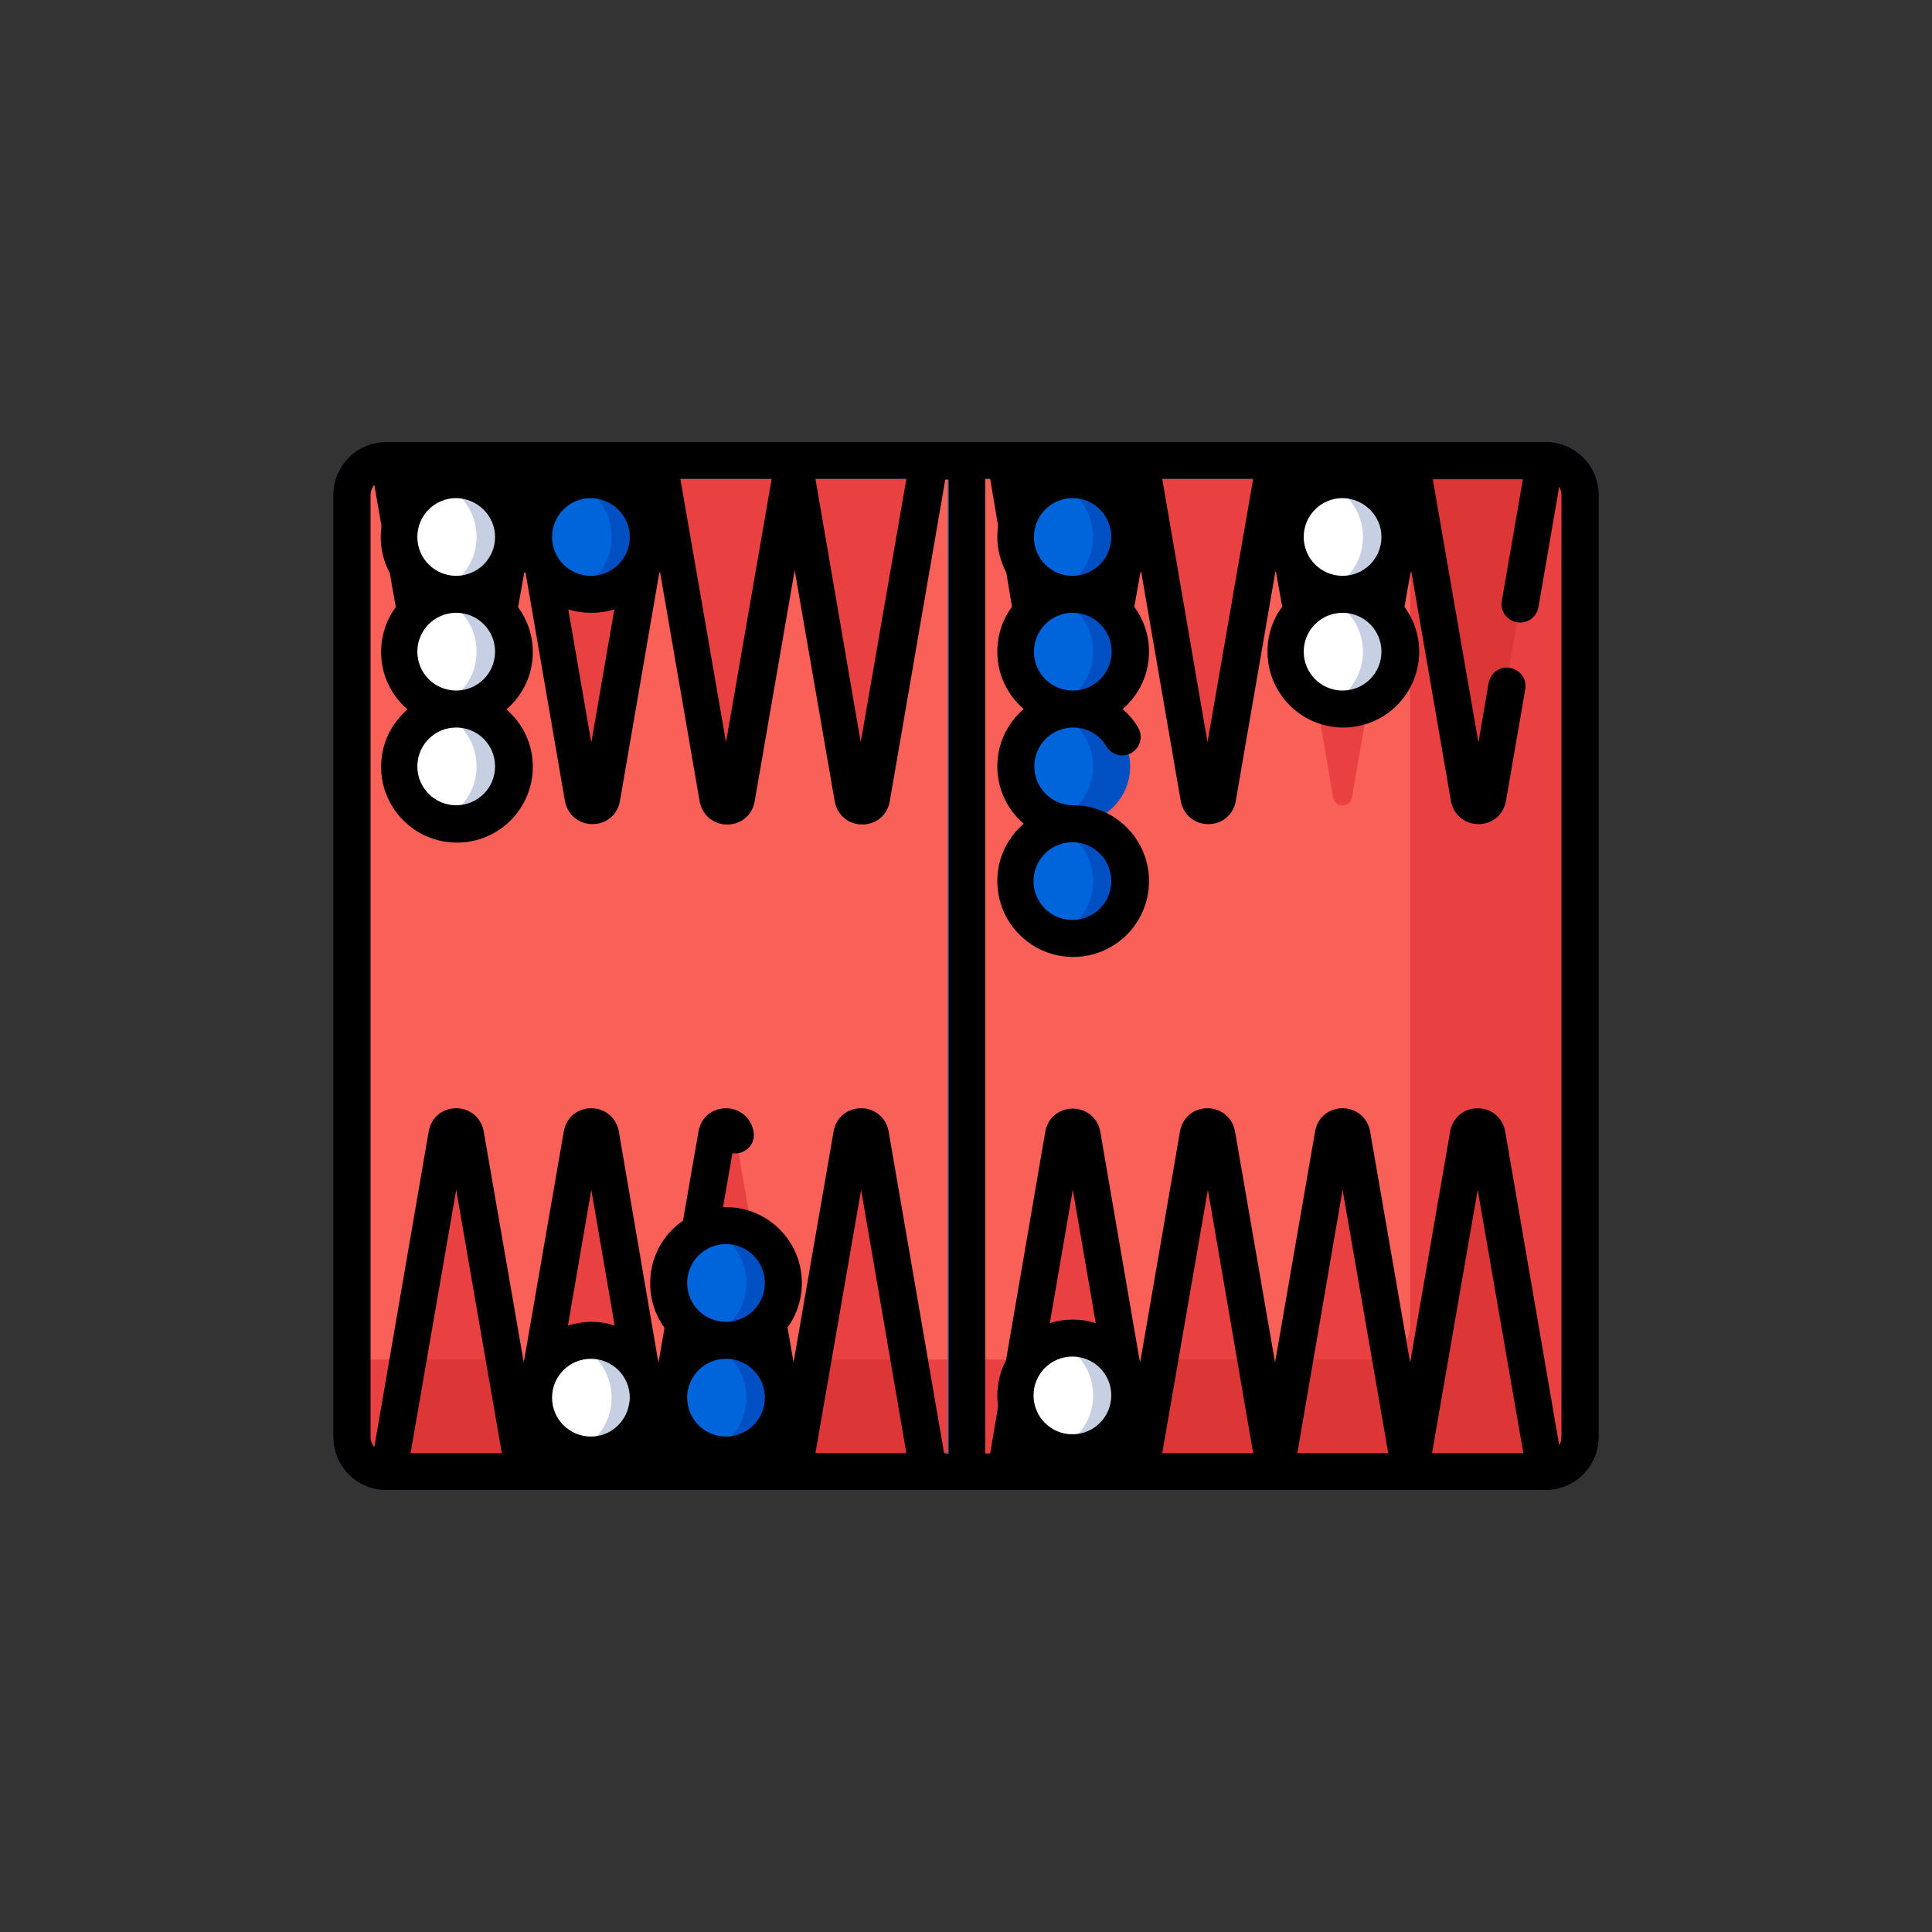 <?xml version="1.0" encoding="utf-8"?>
<!-- Generator: Adobe Illustrator 19.0.0, SVG Export Plug-In . SVG Version: 6.00 Build 0)  -->
<svg version="1.1" id="Layer_1" xmlns="http://www.w3.org/2000/svg" xmlns:xlink="http://www.w3.org/1999/xlink" x="0px" y="0px"
	 viewBox="226 15 512 512" style="enable-background:new 226 15 512 512;" xml:space="preserve">
<rect x="226" y="15" width="512" height="512" fill="#333333" stroke="none"/>
<style type="text/css">
	.st0{fill:#F96058;}
	.st1{fill:#E94141;}
	.st2{fill:#DD3636;}
	.st3{fill:#0064DB;}
	.st4{fill:#FFFFFF;}
	.st5{fill:#48709B;}
	.st6{fill:#0050C4;}
	.st7{fill:#C7CFE2;}
</style>
<path class="st0" d="M635.6,405H328.4c-5.1,0-9.2-4.1-9.2-9.2V146.2c0-5.1,4.1-9.2,9.2-9.2h307.2c5.1,0,9.2,4.1,9.2,9.2v249.6
	C644.8,400.9,640.7,405,635.6,405z"/>
<g>
	<path class="st1" d="M635.6,137h-35.9v229.1c0,5.1-4.1,9.2-9.2,9.2H319.2v20.5c0,5.1,4.1,9.2,9.2,9.2h307.2c5.1,0,9.2-4.1,9.2-9.2
		V146.2C644.8,141.1,640.7,137,635.6,137z"/>
	<path class="st1" d="M344.4,315.7L329,405h35.8l-15.4-89.3C348.9,312.9,344.9,312.9,344.4,315.7z"/>
	<path class="st1" d="M380.2,315.7L364.8,405h35.8l-15.4-89.3C384.7,312.9,380.7,312.9,380.2,315.7z"/>
	<path class="st1" d="M415.9,315.7L400.5,405h35.8l-15.4-89.3C420.4,312.9,416.4,312.9,415.9,315.7z"/>
	<path class="st1" d="M451.7,315.7L436.3,405h35.8l-15.4-89.3C456.2,312.9,452.2,312.9,451.7,315.7z"/>
	<path class="st1" d="M507.8,315.7L492.4,405h35.8l-15.4-89.3C512.3,312.9,508.3,312.9,507.8,315.7z"/>
	<path class="st1" d="M543.6,315.7L528.1,405h35.8l-15.4-89.3C548,312.9,544,312.9,543.6,315.7z"/>
	<path class="st1" d="M579.3,315.7L563.9,405h35.8l-15.4-89.3C583.8,312.9,579.8,312.9,579.3,315.7z"/>
</g>
<path class="st2" d="M334.1,375.3L329,405h35.8l-5.1-29.7H334.1z"/>
<path class="st2" d="M369.9,375.3l-5.1,29.7h35.8l-5.1-29.7H369.9z"/>
<path class="st2" d="M405.7,375.3l-5.1,29.7h35.8l-5.1-29.7H405.7z"/>
<path class="st2" d="M441.4,375.3l-5.1,29.7h35.8l-5.1-29.7H441.4z"/>
<path class="st2" d="M497.5,375.3l-5.1,29.7h35.8l-5.1-29.7H497.5z"/>
<path class="st2" d="M533.3,375.3l-5.1,29.7h35.8l-5.1-29.7H533.3z"/>
<path class="st2" d="M615.1,315.7L599.7,405h35.8L620,315.7C619.6,312.9,615.6,312.9,615.1,315.7z"/>
<path class="st2" d="M620,226.3l15.4-89.3h-35.8l15.4,89.3C615.6,229.1,619.6,229.1,620,226.3z"/>
<path class="st1" d="M584.3,226.3l15.4-89.3h-35.8l15.4,89.3C579.8,229.1,583.8,229.1,584.3,226.3z"/>
<path class="st1" d="M548.5,226.3l15.4-89.3h-35.8l15.4,89.3C544,229.1,548,229.1,548.5,226.3z"/>
<path class="st1" d="M512.7,226.3l15.4-89.3h-35.8l15.4,89.3C508.3,229.1,512.3,229.1,512.7,226.3z"/>
<path class="st1" d="M456.7,226.3l15.4-89.3h-35.8l15.4,89.3C452.2,229.1,456.2,229.1,456.7,226.3z"/>
<path class="st1" d="M420.9,226.3l15.4-89.3h-35.8l15.4,89.3C416.4,229.1,420.4,229.1,420.9,226.3z"/>
<path class="st1" d="M385.1,226.3l15.4-89.3h-35.8l15.4,89.3C380.7,229.1,384.7,229.1,385.1,226.3z"/>
<path class="st1" d="M349.4,226.3l15.4-89.3H329l15.4,89.3C344.9,229.1,348.9,229.1,349.4,226.3z"/>
<path class="st3" d="M525.4,157.3c0,8.4-6.8,15.2-15.2,15.2c-8.4,0-15.2-6.8-15.2-15.2c0-8.4,6.8-15.2,15.2-15.2
	C518.6,142.1,525.4,148.9,525.4,157.3z"/>
<path class="st3" d="M525.4,187.7c0,8.4-6.8,15.2-15.2,15.2c-8.4,0-15.2-6.8-15.2-15.2c0-8.4,6.8-15.2,15.2-15.2
	C518.6,172.5,525.4,179.3,525.4,187.7z"/>
<path class="st3" d="M525.4,218.1c0,8.4-6.8,15.2-15.2,15.2c-8.4,0-15.2-6.8-15.2-15.2c0-8.4,6.8-15.2,15.2-15.2
	C518.6,202.9,525.4,209.7,525.4,218.1z"/>
<path class="st4" d="M362.1,157.3c0,8.4-6.8,15.2-15.2,15.2c-8.4,0-15.2-6.8-15.2-15.2c0-8.4,6.8-15.2,15.2-15.2
	C355.3,142.1,362.1,148.9,362.1,157.3z"/>
<path class="st4" d="M362.1,187.7c0,8.4-6.8,15.2-15.2,15.2c-8.4,0-15.2-6.8-15.2-15.2c0-8.4,6.8-15.2,15.2-15.2
	C355.3,172.5,362.1,179.3,362.1,187.7z"/>
<path class="st4" d="M597,157.3c0,8.4-6.8,15.2-15.2,15.2c-8.4,0-15.2-6.8-15.2-15.2c0-8.4,6.8-15.2,15.2-15.2
	C590.2,142.1,597,148.9,597,157.3z"/>
<path class="st4" d="M597,187.7c0,8.4-6.8,15.2-15.2,15.2c-8.4,0-15.2-6.8-15.2-15.2c0-8.4,6.8-15.2,15.2-15.2
	C590.2,172.5,597,179.3,597,187.7z"/>
<path class="st4" d="M362.1,218.1c0,8.4-6.8,15.2-15.2,15.2c-8.4,0-15.2-6.8-15.2-15.2c0-8.4,6.8-15.2,15.2-15.2
	C355.3,202.9,362.1,209.7,362.1,218.1z"/>
<path class="st3" d="M525.4,248.5c0,8.4-6.8,15.2-15.2,15.2c-8.4,0-15.2-6.8-15.2-15.2c0-8.4,6.8-15.2,15.2-15.2
	C518.6,233.3,525.4,240.1,525.4,248.5z"/>
<path class="st4" d="M525.4,384.8c0,8.4-6.8,15.2-15.2,15.2c-8.4,0-15.2-6.8-15.2-15.2s6.8-15.2,15.2-15.2
	C518.6,369.6,525.4,376.4,525.4,384.8z"/>
<path class="st2" d="M591.7,375.3H569l-5.1,29.7h35.8l-5.2-30.1C593.6,375.1,592.6,375.3,591.7,375.3z"/>
<path class="st5" d="M635.6,132.1H328.4c-7.8,0-14.1,6.3-14.1,14.1v249.6c0,7.8,6.3,14.1,14.1,14.1h307.2c7.8,0,14.1-6.3,14.1-14.1
	V146.2C649.7,138.4,643.4,132.1,635.6,132.1z M324.1,395.8V146.2c0-2.3,1.9-4.3,4.3-4.3h148.7v258.2H328.4
	C326.1,400.1,324.1,398.2,324.1,395.8z M639.8,395.8c0,2.3-1.9,4.3-4.3,4.3H486.9V141.9h148.7c2.3,0,4.3,1.9,4.3,4.3V395.8z"/>
<path class="st3" d="M397.8,157.3c0,8.4-6.8,15.2-15.2,15.2c-8.4,0-15.2-6.8-15.2-15.2c0-8.4,6.8-15.2,15.2-15.2
	C391,142.1,397.8,148.9,397.8,157.3z"/>
<path class="st3" d="M433.6,355c0,8.4-6.8,15.2-15.2,15.2c-8.4,0-15.2-6.8-15.2-15.2c0-8.4,6.8-15.2,15.2-15.2
	C426.8,339.8,433.6,346.6,433.6,355z"/>
<path class="st3" d="M433.6,385.4c0,8.4-6.8,15.2-15.2,15.2c-8.4,0-15.2-6.8-15.2-15.2c0-8.4,6.8-15.2,15.2-15.2
	C426.8,370.2,433.6,377,433.6,385.4z"/>
<path class="st4" d="M397.8,385.4c0,8.4-6.8,15.2-15.2,15.2c-8.4,0-15.2-6.8-15.2-15.2c0-8.4,6.8-15.2,15.2-15.2
	C391,370.2,397.8,377,397.8,385.4z"/>
<path class="st6" d="M510.3,142.1c-1.7,0-3.4,0.3-4.9,0.8c6,2,10.3,7.7,10.3,14.4s-4.3,12.3-10.3,14.4c1.5,0.5,3.2,0.8,4.9,0.8
	c8.4,0,15.2-6.8,15.2-15.2C525.4,148.9,518.6,142.1,510.3,142.1z"/>
<path class="st6" d="M510.3,172.5c-1.7,0-3.4,0.3-4.9,0.8c6,2,10.3,7.7,10.3,14.4s-4.3,12.3-10.3,14.4c1.5,0.5,3.2,0.8,4.9,0.8
	c8.4,0,15.2-6.8,15.2-15.2C525.4,179.3,518.6,172.5,510.3,172.5z"/>
<path class="st6" d="M510.3,202.9c-1.7,0-3.4,0.3-4.9,0.8c6,2,10.3,7.7,10.3,14.4s-4.3,12.3-10.3,14.4c1.5,0.5,3.2,0.8,4.9,0.8
	c8.4,0,15.2-6.8,15.2-15.2C525.4,209.7,518.6,202.9,510.3,202.9z"/>
<path class="st6" d="M510.3,233.3c-1.7,0-3.4,0.3-4.9,0.8c6,2,10.3,7.7,10.3,14.4s-4.3,12.3-10.3,14.4c1.5,0.5,3.2,0.8,4.9,0.8
	c8.4,0,15.2-6.8,15.2-15.2C525.4,240.1,518.6,233.3,510.3,233.3z"/>
<path class="st6" d="M382.7,142.1c-1.7,0-3.4,0.3-4.9,0.8c6,2,10.3,7.7,10.3,14.4s-4.3,12.3-10.3,14.4c1.5,0.5,3.2,0.8,4.9,0.8
	c8.4,0,15.2-6.8,15.2-15.2C397.8,148.9,391,142.1,382.7,142.1z"/>
<path class="st6" d="M418.4,339.8c-1.7,0-3.4,0.3-4.9,0.8c6,2,10.3,7.7,10.3,14.4s-4.3,12.3-10.3,14.4c1.5,0.5,3.2,0.8,4.9,0.8
	c8.4,0,15.2-6.8,15.2-15.2C433.6,346.6,426.8,339.8,418.4,339.8z"/>
<path class="st6" d="M418.4,370.2c-1.7,0-3.4,0.3-4.9,0.8c6,2,10.3,7.7,10.3,14.4s-4.3,12.3-10.3,14.4c1.5,0.5,3.2,0.8,4.9,0.8
	c8.4,0,15.2-6.8,15.2-15.2C433.6,377,426.8,370.2,418.4,370.2z"/>
<path class="st7" d="M346.9,142.1c-1.7,0-3.4,0.3-4.9,0.8c6,2,10.3,7.7,10.3,14.4s-4.3,12.3-10.3,14.4c1.5,0.5,3.2,0.8,4.9,0.8
	c8.4,0,15.2-6.8,15.2-15.2C362.1,148.9,355.3,142.1,346.9,142.1z"/>
<path class="st7" d="M346.9,172.5c-1.7,0-3.4,0.3-4.9,0.8c6,2,10.3,7.7,10.3,14.4S348,200,342,202.1c1.5,0.5,3.2,0.8,4.9,0.8
	c8.4,0,15.2-6.8,15.2-15.2C362.1,179.3,355.3,172.5,346.9,172.5z"/>
<path class="st7" d="M581.8,142.1c-1.7,0-3.4,0.3-4.9,0.8c6,2,10.3,7.7,10.3,14.4s-4.3,12.3-10.3,14.4c1.5,0.5,3.2,0.8,4.9,0.8
	c8.4,0,15.2-6.8,15.2-15.2C597,148.9,590.2,142.1,581.8,142.1z"/>
<path class="st7" d="M581.8,172.5c-1.7,0-3.4,0.3-4.9,0.8c6,2,10.3,7.7,10.3,14.4s-4.3,12.3-10.3,14.4c1.5,0.5,3.2,0.8,4.9,0.8
	c8.4,0,15.2-6.8,15.2-15.2C597,179.3,590.2,172.5,581.8,172.5z"/>
<path class="st7" d="M346.9,202.9c-1.7,0-3.4,0.3-4.9,0.8c6,2,10.3,7.7,10.3,14.4s-4.3,12.3-10.3,14.4c1.5,0.5,3.2,0.8,4.9,0.8
	c8.4,0,15.2-6.8,15.2-15.2C362.1,209.7,355.3,202.9,346.9,202.9z"/>
<path class="st7" d="M510.3,369.6c-1.7,0-3.4,0.3-4.9,0.8c6,2,10.3,7.7,10.3,14.4s-4.3,12.3-10.3,14.4c1.5,0.5,3.2,0.8,4.9,0.8
	c8.4,0,15.2-6.8,15.2-15.2C525.4,376.4,518.6,369.6,510.3,369.6z"/>
<path class="st7" d="M382.7,370.2c-1.7,0-3.4,0.3-4.9,0.8c6,2,10.3,7.7,10.3,14.4s-4.3,12.3-10.3,14.4c1.5,0.5,3.2,0.8,4.9,0.8
	c8.4,0,15.2-6.8,15.2-15.2C397.8,377,391,370.2,382.7,370.2z"/>
<path d="M635.6,132.1H328.4c-7.8,0-14.1,6.3-14.1,14.1v249.6c0,7.8,6.3,14.1,14.1,14.1h0.6h0h143.1h0h20.3h0h143.1h0h0.1
	c7.8,0,14.1-6.3,14.1-14.1V146.2C649.7,138.4,643.4,132.1,635.6,132.1z M629.6,141.9l-5.6,32.3c-0.5,2.7,1.3,5.2,4,5.7
	c2.7,0.5,5.2-1.3,5.7-4l5.5-31.9c0.4,0.6,0.6,1.4,0.6,2.2v249.6c0,0.8-0.2,1.6-0.6,2.2l-14.3-83.1c-0.6-3.6-3.6-6.2-7.3-6.2
	s-6.7,2.5-7.3,6.2v0l-10.6,61.2l-10.6-61.2c-0.6-3.6-3.6-6.2-7.3-6.2s-6.7,2.5-7.3,6.2v0l-10.6,61.2l-10.6-61.2
	c-0.6-3.6-3.6-6.2-7.3-6.2s-6.7,2.5-7.3,6.2v0l-10.5,60.9c-0.1-0.1-0.1-0.2-0.2-0.3l-10.4-60.5c-0.6-3.6-3.6-6.2-7.3-6.2
	s-6.7,2.5-7.3,6.2l-10.4,60.5c-1.5,2.8-2.3,6-2.3,9.4c0,1,0.1,2,0.2,2.9l-2.1,12.4h-1.3V141.9h1.3l2.1,12.4c-0.1,1-0.2,2-0.2,3
	c0,3.4,0.9,6.6,2.4,9.5c0,0,0,0,0,0.1l1.5,8.9c-2.5,3.3-3.9,7.5-3.9,11.9c0,6.1,2.7,11.5,7,15.2c-4.3,3.7-7,9.1-7,15.2
	c0,6.1,2.7,11.5,7,15.2c-4.3,3.7-7,9.1-7,15.2c0,11.1,9,20.1,20.1,20.1c11.1,0,20.1-9,20.1-20.1c0-11.1-9-20.1-20.1-20.1
	c-5.7,0-10.3-4.6-10.3-10.3s4.6-10.3,10.3-10.3c3.7,0,7,1.9,8.8,5c1.4,2.3,4.4,3.1,6.7,1.7c2.3-1.4,3.1-4.4,1.7-6.7
	c-1.1-1.9-2.5-3.5-4.1-4.9c4.3-3.7,7-9.1,7-15.2c0-4.5-1.5-8.6-3.9-11.9l1.6-9c0.1-0.1,0.2-0.3,0.2-0.4l10.5,60.8
	c0.6,3.6,3.6,6.2,7.3,6.2s6.7-2.5,7.3-6.2l10.5-60.8c0.1,0.1,0.2,0.3,0.2,0.4l1.6,9c-2.5,3.3-3.9,7.5-3.9,11.9
	c0,11.1,9,20.1,20.1,20.1s20.1-9,20.1-20.1c0-4.5-1.5-8.6-3.9-11.9l1.6-9c0.1-0.1,0.2-0.3,0.2-0.4l10.5,60.8
	c0.6,3.6,3.6,6.2,7.3,6.2s6.7-2.5,7.3-6.2l5.1-29.5c0.5-2.7-1.3-5.2-4-5.7c-2.7-0.5-5.2,1.3-5.7,4l-2.7,15.8l-12.1-69.8H629.6z
	 M520.5,384.8c0,5.7-4.6,10.3-10.3,10.3s-10.3-4.6-10.3-10.3s4.6-10.3,10.3-10.3S520.5,379.1,520.5,384.8z M510.3,364.7
	c-2.1,0-4.2,0.3-6.1,1l6.1-35.4l6.1,35.4C514.4,365,512.4,364.7,510.3,364.7z M534,400.1l12.1-69.8l12,69.8H534z M569.8,400.1
	l12-69.8l12.1,69.8H569.8z M605.5,400.1l12.1-69.8l12.1,69.8H605.5z M476.2,400.1l-14.7-85.2c-0.6-3.6-3.6-6.2-7.3-6.2
	c-3.7,0-6.7,2.5-7.3,6.2l-10.6,61.2l-1.6-9.3c2.4-3.3,3.8-7.4,3.8-11.8c0-11.1-9-20.1-20.1-20.1c-0.3,0-0.5,0-0.8,0l2.5-14.3
	c0.5,0.1,1.1,0.1,1.6,0c2.7-0.5,4.5-3,4-5.7c-0.6-3.6-3.6-6.2-7.3-6.2c-3.7,0-6.7,2.5-7.3,6.2l-4.1,23.6c-5.3,3.6-8.7,9.7-8.7,16.6
	c0,4.4,1.4,8.5,3.8,11.8l-1.6,9.3L390,314.9c-0.6-3.6-3.6-6.2-7.3-6.2c-3.7,0-6.7,2.5-7.3,6.2l-10.6,61.2l-10.6-61.2
	c-0.6-3.6-3.6-6.2-7.3-6.2c-3.7,0-6.7,2.5-7.3,6.2l-14.4,83.6c-0.6-0.7-1-1.7-1-2.7V146.2c0-1,0.4-2,1-2.7l1.9,10.9
	c-0.1,1-0.2,2-0.2,3c0,3.4,0.9,6.6,2.4,9.5l1.6,9c-2.5,3.3-3.9,7.5-3.9,11.9c0,6.1,2.7,11.5,7,15.2c-4.3,3.7-7,9.1-7,15.2
	c0,11.1,9,20.1,20.1,20.1c11.1,0,20.1-9,20.1-20.1c0-6.1-2.7-11.5-7-15.2c4.3-3.7,7-9.1,7-15.2c0-4.5-1.5-8.6-3.9-11.9l1.6-9
	c0.1-0.1,0.1-0.2,0.2-0.3c0.1,0.1,0.1,0.2,0.2,0.3l10.4,60.3c0.6,3.6,3.6,6.2,7.3,6.2c3.7,0,6.7-2.5,7.3-6.2l10.4-60.3
	c0.1-0.1,0.2-0.3,0.2-0.4l10.5,60.8c0.6,3.6,3.6,6.2,7.3,6.2c3.7,0,6.7-2.5,7.3-6.2l10.6-61.2l10.6,61.2c0.6,3.6,3.6,6.2,7.3,6.2
	c3.7,0,6.7-2.5,7.3-6.2l14.7-85.2h0.9v258.2L476.2,400.1L476.2,400.1z M334.8,400.1l12.1-69.8l5.3,30.7l6.8,39.1H334.8z
	 M428.7,385.4c0,5.7-4.6,10.3-10.3,10.3s-10.3-4.6-10.3-10.3s4.6-10.3,10.3-10.3S428.7,379.7,428.7,385.4z M392.9,385.4
	c0,0.6-0.1,1.2-0.2,1.8c-0.9,4.9-5.1,8.5-10.1,8.5c-5.7,0-10.3-4.6-10.3-10.3s4.6-10.3,10.3-10.3S392.9,379.7,392.9,385.4z
	 M418.4,365.3c-5.7,0-10.3-4.6-10.3-10.3s4.6-10.3,10.3-10.3s10.3,4.6,10.3,10.3S424.1,365.3,418.4,365.3z M382.7,365.3
	c-2.2,0-4.3,0.4-6.2,1l6.2-36l6.2,36C386.9,365.6,384.8,365.3,382.7,365.3z M442.1,400.1l12.1-69.8l12,69.8H442.1z M456.6,316.6
	L456.6,316.6L456.6,316.6z M357.2,218.1c0,5.7-4.6,10.3-10.3,10.3c-5.7,0-10.3-4.6-10.3-10.3s4.6-10.3,10.3-10.3
	C352.6,207.8,357.2,212.4,357.2,218.1z M392.9,157.3c0,5.7-4.6,10.3-10.3,10.3s-10.3-4.6-10.3-10.3s4.6-10.3,10.3-10.3
	C388.3,147.1,392.9,151.7,392.9,157.3z M357.2,157.3c0,5.7-4.6,10.3-10.3,10.3c-5.7,0-10.3-4.6-10.3-10.3s4.6-10.3,10.3-10.3
	C352.6,147.1,357.2,151.7,357.2,157.3z M336.6,187.7c0-5.7,4.6-10.3,10.3-10.3s10.3,4.6,10.3,10.3s-4.6,10.3-10.3,10.3
	S336.6,193.4,336.6,187.7z M382.7,177.4c2.1,0,4.2-0.3,6.1-0.9l-6.1,35.3l-6.1-35.3C378.5,177.1,380.5,177.4,382.7,177.4z
	 M520.5,157.3c0,5.7-4.6,10.3-10.3,10.3S500,163,500,157.3s4.6-10.3,10.3-10.3S520.5,151.7,520.5,157.3z M500,187.7
	c0-5.7,4.6-10.3,10.3-10.3s10.3,4.6,10.3,10.3s-4.6,10.3-10.3,10.3S500,193.4,500,187.7z M520.5,248.5c0,5.7-4.6,10.3-10.3,10.3
	s-10.3-4.6-10.3-10.3s4.6-10.3,10.3-10.3S520.5,242.8,520.5,248.5z M592.1,157.3c0,5.7-4.6,10.3-10.3,10.3s-10.3-4.6-10.3-10.3
	s4.6-10.3,10.3-10.3C587.5,147.1,592.1,151.7,592.1,157.3z M581.8,177.4c5.7,0,10.3,4.6,10.3,10.3s-4.6,10.3-10.3,10.3
	s-10.3-4.6-10.3-10.3S576.1,177.4,581.8,177.4z M558.1,141.9L546,211.7L534,141.9H558.1z M466.2,141.9l-12.1,69.8l-12-69.8H466.2z
	 M430.5,141.9l-12.1,69.8l-12.1-69.8H430.5z"/>
</svg>
